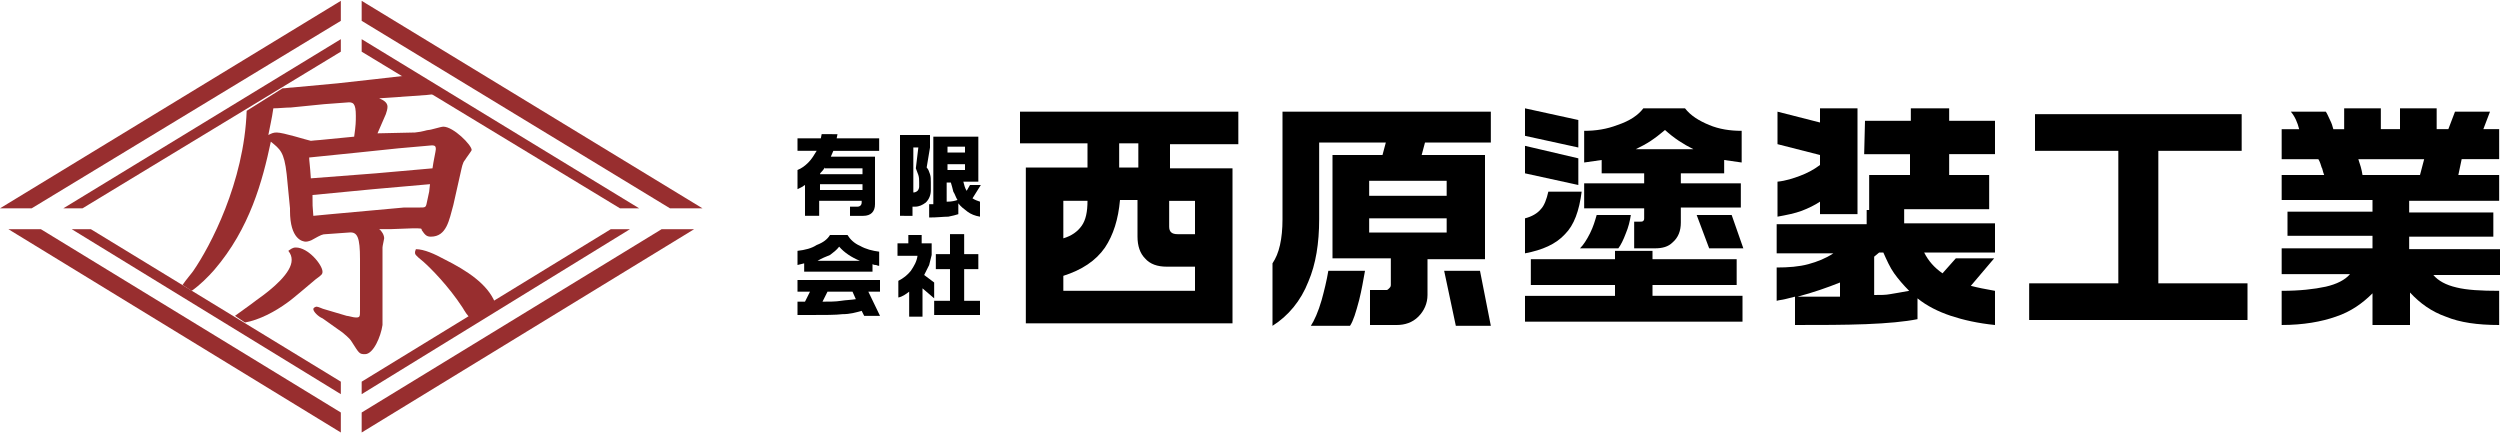 <?xml version="1.0" encoding="utf-8"?>
<!-- Generator: Adobe Illustrator 28.0.0, SVG Export Plug-In . SVG Version: 6.00 Build 0)  -->
<svg version="1.1" id="logo_00000021116966238134296490000011591843736283392665_"
	 xmlns="http://www.w3.org/2000/svg" xmlns:xlink="http://www.w3.org/1999/xlink" x="0px" y="0px" viewBox="0 0 300 52"
	 style="enable-background:new 0 0 300 52;" xml:space="preserve">
<style type="text/css">
	.st0{fill:#982E2F;}
</style>
<g id="logo_00000106127017508792378580000009773627763823280787_">
	<g>
		<polygon class="st0" points="4.9,27.5 1,27.5 40.9,51.9 40.9,49.5 		"/>
		<polygon class="st0" points="79.4,27.5 43.4,49.5 43.4,51.9 83.3,27.5 		"/>
		<polygon class="st0" points="40.9,2.5 40.9,0.1 0,25 3.8,25 		"/>
		<polygon class="st0" points="80.4,25 84.3,25 43.4,0.1 43.4,2.5 		"/>
		<polygon class="st0" points="10.9,27.5 8.6,27.5 40.9,47.3 40.9,45.8 		"/>
		<polygon class="st0" points="43.4,45.8 43.4,47.3 75.6,27.5 73.3,27.5 		"/>
		<polygon class="st0" points="43.4,6.2 74.4,25 76.7,25 43.4,4.7 		"/>
		<polygon class="st0" points="40.9,6.2 40.9,4.7 7.6,25 9.9,25 		"/>
		<path class="st0" d="M34.5,36.3c0.6-0.4,2.9-2.4,3.4-2.8c0.7-0.5,0.8-0.6,0.8-0.9c0-0.8-1.7-2.9-3.2-2.9c-0.4,0-0.6,0.2-0.9,0.4
			c0.3,0.4,0.4,0.7,0.4,1.1c0,1.5-2.2,3.4-4.2,4.8c-0.9,0.7-1.8,1.3-2.6,1.9l1.2,0.8C31.1,38.4,33,37.4,34.5,36.3"/>
		<path class="st0" d="M53.3,31.1c-1.1-0.6-2.4-1.2-3.4-1.2c0,0.1-0.1,0.2-0.1,0.4c0,0.2,0,0.3,1,1.1c0.9,0.8,3,2.9,4.7,5.5
			c0.3,0.5,0.6,1,0.9,1.2l3-1.8C58.5,34.1,56.1,32.5,53.3,31.1"/>
		<path class="st0" d="M45.9,39c0-0.5,0-2.7,0-3.3V31v-1.3c0-0.2,0.2-1,0.2-1.1c0-0.4-0.3-0.9-0.6-1.1h1.3l2.7-0.1
			c1.1,0,1.1,0,1.1,0.2c0.4,0.6,0.6,0.8,1.1,0.8c1.9,0,2.2-2,2.7-3.8l0.9-4c0.1-0.4,0.2-1.1,0.5-1.4c0.1-0.2,0.8-1.1,0.8-1.2
			c0-0.6-2.2-2.8-3.4-2.8c-0.3,0-1.5,0.4-1.8,0.4c-0.2,0-0.6,0.2-1.6,0.3L45.3,16l1-2.3c0.1-0.3,0.2-0.6,0.2-0.9c0-0.5-0.5-0.8-1-1
			l5.7-0.4l0.9-0.1l-3.6-2.2l-3.5,0.4L40.5,10l-5.4,0.5c-0.3,0-0.8,0.1-1.2,0.1l-4.3,2.7c-0.3,8.6-4.4,16.3-6.4,19.2
			c-0.2,0.3-0.9,1.1-1.3,1.7l1.1,0.7c1-0.7,2-1.7,2.7-2.5c4.3-5,5.8-10.7,6.8-15.4c1.1,0.9,1.6,1.2,1.9,3.9l0.4,4.1v0.3
			c0,3.4,1.5,3.7,1.9,3.7c0.2,0,0.6-0.1,0.9-0.3c0.9-0.5,1.1-0.6,1.5-0.6l2.8-0.2c1-0.1,1.3,0.6,1.3,3.2v2.4v3.7
			c0,0.8,0,0.9-0.5,0.9c-0.3,0-0.9-0.2-1.1-0.2l-2.7-0.8c-0.1,0-0.7-0.3-0.9-0.3c-0.1,0-0.4,0.1-0.4,0.3c0,0.3,0.6,0.9,1.1,1.1
			l2.4,1.7c0.2,0.2,0.8,0.6,1.1,1.1c0.9,1.4,0.9,1.5,1.6,1.5C44.8,42.5,45.7,40.4,45.9,39 M33.2,15.9c-0.4,0-0.6,0.1-1,0.3
			c0.2-1.1,0.4-1.8,0.6-3.2c0.6,0,1.5-0.1,2.1-0.1l4-0.4l2.7-0.2c0.8-0.1,1.1,0.1,1.1,1.6c0,0.7,0,1.1-0.2,2.5l-4.1,0.4
			c-0.3,0-1,0.1-1.1,0.1C36.8,16.8,34,15.9,33.2,15.9 M37.1,18.9l5.9-0.6l4.8-0.5l3.4-0.3c0.9-0.1,1.1-0.1,1.1,0.4
			c0,0.2-0.3,1.5-0.4,2.3l-6.8,0.6l-7.8,0.6C37.2,19.8,37.1,19.3,37.1,18.9 M39.7,25.7l-2.1,0.2c-0.1-1.1-0.1-1.3-0.1-2.5l7.3-0.7
			l6.8-0.6L51.5,23l-0.3,1.4c-0.1,0.5-0.2,0.5-0.8,0.5h-1.9L39.7,25.7z"/>
	</g>
	<g>
		<g>
			<path d="M100.5,16.1l-0.1,0.5h5.1v1.5h-5.5l-0.3,0.7h5.3v5.7c0,0.9-0.5,1.4-1.4,1.4h-1.6v-1.1h0.9c0.3,0,0.5-0.2,0.5-0.5v-0.2
				h-5.1v1.8h-1.7v-3.7c0,0-0.2,0.1-0.3,0.2c-0.2,0.1-0.4,0.2-0.6,0.3v-2.3c0.5-0.2,0.9-0.5,1.3-0.9c0.4-0.4,0.7-0.9,1-1.4h-2.3
				v-1.5h2.8l0.1-0.5 M99,20.1c-0.1,0.1-0.2,0.3-0.4,0.5c-0.1,0.1-0.2,0.2-0.2,0.3l5.1,0v-0.7H99z M98.4,22.8h5.1v-0.7h-5.1V22.8z"
				/>
			<path d="M111.6,16.2v1.5l-0.4,2.4c0.2,0.2,0.3,0.5,0.4,0.8c0.1,0.3,0.1,0.6,0.1,1v0.9c0,0.6-0.2,1.1-0.6,1.5
				c-0.4,0.3-0.8,0.5-1.3,0.5h-0.3v1.1H108v-9.7 M109.6,23.1c0.2,0,0.4-0.1,0.5-0.2c0.1-0.1,0.2-0.3,0.2-0.5v-0.5
				c0-0.3,0-0.6-0.1-0.9c-0.1-0.3-0.2-0.5-0.3-0.8l0.3-2.5h-0.6V23.1z M117.4,16.2v5.6h-1.8c0.1,0.4,0.2,0.8,0.4,1.1l0.4-0.7h1.3
				l-1,1.6c0.3,0.2,0.6,0.3,0.9,0.4v1.8c-0.6-0.1-1.1-0.3-1.5-0.6c-0.4-0.3-0.8-0.6-1.1-1v1.3c-0.3,0.1-0.7,0.2-1.2,0.3
				c-0.6,0-1.3,0.1-2.3,0.1v-1.6h0.5v-8.1H117.4z M113.7,18.3h2.1v-0.7h-2.1V18.3z M113.7,20.4h2.1v-0.7h-2.1V20.4z M113.7,24.2
				c0.5,0,0.9-0.1,1.2-0.2c-0.2-0.3-0.3-0.7-0.5-1c-0.1-0.4-0.2-0.8-0.3-1.1h-0.5V24.2z"/>
			<path d="M99.6,28.2h2.1c0.3,0.5,0.8,1,1.5,1.3c0.7,0.4,1.5,0.6,2.3,0.7v1.7c-0.2,0-0.3-0.1-0.4-0.1c-0.1,0-0.2,0-0.4-0.1v0.9
				h-8.2v-1l-0.8,0.2v-1.7c0.9-0.1,1.7-0.3,2.3-0.7C98.8,29.1,99.3,28.7,99.6,28.2 M105.6,33.6V35h-6.3l-0.6,1.2
				c0.8,0,1.6,0,2.2-0.1c0.6-0.1,1.2-0.1,1.8-0.2l-0.4-0.9h1.9l1.4,2.9h-1.9l-0.3-0.6c-0.7,0.2-1.4,0.4-2.3,0.4
				c-0.8,0.1-2.1,0.1-3.9,0.1h-1.5v-1.6h0.9l0.6-1.2h-1.5v-1.4H105.6z M98.1,31.3h5.1c-1-0.4-1.9-1-2.5-1.7c-0.3,0.4-0.7,0.7-1.1,1
				C99.1,30.8,98.6,31,98.1,31.3"/>
			<path d="M112.1,35.8l-1.4-1.2V38h-1.6v-3c-0.4,0.3-0.8,0.6-1.3,0.7v-2c0.6-0.3,1.1-0.7,1.5-1.2c0.4-0.6,0.7-1.1,0.8-1.8h-2.4
				v-1.5h1.3v-1h1.6v1h1.2v1.4c-0.1,0.4-0.2,0.8-0.3,1.2c-0.2,0.4-0.4,0.8-0.6,1.2l1.2,0.9 M117.7,37.8h-5.6v-1.7h1.9v-3.8h-1.7
				v-1.8h1.7v-2.4h1.7v2.4h1.7v1.8h-1.7v3.8h1.9V37.8z"/>
		</g>
		<g>
			<path d="M122.4,13.4h26.2v3.9h-8.2v2.9h7.5v18.6h-24.8V20.1h7.4v-2.9h-8.1 M127.6,34.9h15.8V32H140c-1.1,0-2-0.3-2.6-1
				c-0.6-0.6-0.9-1.5-0.9-2.6V24h-2.1c-0.2,2.3-0.8,4.2-1.8,5.7c-1.1,1.6-2.8,2.7-5,3.4V34.9z M127.6,28.6c1-0.3,1.7-0.8,2.2-1.5
				c0.5-0.7,0.7-1.7,0.7-3h-2.9V28.6z M134.3,20.1h2.3v-2.9h-2.3V20.1z M140.3,27.2c0,0.6,0.3,0.9,1,0.9h2.1v-4h-3.1V27.2z"/>
			<path d="M178.9,13.4v3.7H171l-0.4,1.5h7.6v12.5h-6.9v4.3c0,1-0.4,1.9-1.1,2.6c-0.7,0.7-1.6,1-2.6,1h-3.2v-4.2h2
				c0.1,0,0.2-0.1,0.3-0.2c0.1-0.1,0.2-0.2,0.2-0.4v-3.2h-7V18.6h6l0.4-1.5h-8v9.2c0,2.9-0.4,5.4-1.3,7.5c-0.9,2.3-2.4,4.1-4.3,5.3
				v-7.5c0.4-0.6,0.7-1.3,0.9-2.2c0.2-0.9,0.3-1.9,0.3-3.1V13.4 M163.8,32.5c-0.2,1.1-0.4,2.3-0.7,3.5c-0.4,1.5-0.7,2.5-1.1,3.1
				h-4.7c0.4-0.6,0.9-1.7,1.3-3.1c0.3-1.1,0.6-2.3,0.8-3.5H163.8z M164.3,23.5h9.3v-1.8h-9.3V23.5z M164.3,27.9h9.3v-1.7h-9.3V27.9z
				 M177.6,32.5l1.3,6.6h-4.2l-1.4-6.6H177.6z"/>
			<path d="M189.4,14.4v3.3l-6.4-1.4V13L189.4,14.4z M189.4,19v3.2l-6.4-1.4v-3.3L189.4,19z M185.8,23h4c-0.3,2.3-0.9,4-2,5.1
				c-1.1,1.2-2.7,1.9-4.8,2.3v-4.2c0.8-0.2,1.5-0.6,1.9-1.1C185.3,24.7,185.6,23.9,185.8,23 M193.8,31.1v-1h4.5v1h10.1v3.1h-10.1
				v1.3h10.8v3.1H183v-3.1h10.8v-1.3h-10.1v-3.1H193.8z M195.7,25.8c-0.1,0.7-0.3,1.5-0.6,2.2c-0.3,0.8-0.6,1.4-0.9,1.8h-4.6
				c0.4-0.4,0.8-1,1.2-1.8c0.4-0.8,0.6-1.5,0.8-2.2H195.7z M197.2,13h5c0.7,0.9,1.7,1.5,2.9,2c1.2,0.5,2.5,0.7,3.9,0.7v3.8l-2.1-0.3
				v1.6h-5.2V22h7.2v2.9h-7.2v1.8c0,1-0.3,1.8-1,2.4c-0.5,0.5-1.2,0.7-2.1,0.7h-2.5v-3.2h0.7c0.2,0,0.3,0,0.4-0.1
				c0.1-0.1,0.1-0.2,0.1-0.3v-1.2h-7.2V22h7.2v-1.2h-5.1v-1.6l-2.1,0.3v-3.8c1.4,0,2.7-0.2,4-0.7C195.6,14.5,196.6,13.8,197.2,13
				 M196.3,17.9h6.9c-1.2-0.6-2.3-1.3-3.4-2.3c-0.6,0.5-1.1,0.9-1.7,1.3C197.5,17.3,196.9,17.6,196.3,17.9 M207.8,25.8l1.4,4h-4.1
				l-1.5-4H207.8z"/>
			<path d="M223.8,14.5h5.5V13h4.6v1.5h5.5v4h-5.5V21h4.8v4.1h-10.2v1.7h10.9v3.5h-8.5c0.5,1,1.2,1.8,2.2,2.5l1.6-1.8h4.6l-2.8,3.3
				c0.4,0.1,0.8,0.2,1.3,0.3c0.5,0.1,1.1,0.2,1.6,0.3V39c-2-0.2-3.8-0.6-5.3-1.1c-1.5-0.5-2.9-1.2-4-2.1v2.5
				c-1.5,0.3-3.6,0.5-6.2,0.6c-2.6,0.1-5.4,0.1-8.5,0.1v-3.4c-0.4,0.1-0.8,0.2-1.2,0.3c-0.4,0.1-0.7,0.1-1,0.2v-4
				c1.4,0,2.7-0.1,3.8-0.4c1.1-0.3,2.1-0.7,3-1.3h-6.8v-3.5H224v-1.7h0.3V21h4.9v-2.5h-5.5 M213.3,13.4l5.1,1.3V13h4.5v12.7h-4.5
				v-1.5c-0.6,0.4-1.4,0.8-2.2,1.1c-0.8,0.3-1.8,0.5-2.9,0.7v-4.2c1-0.1,1.9-0.4,2.7-0.7c0.8-0.3,1.6-0.7,2.4-1.3v-1.2l-5.1-1.3
				V13.4z M215.7,35.6c0.4,0,1.1,0,2.3,0c1.1,0,2.1,0,2.8,0v-1.7C219.3,34.5,217.6,35.1,215.7,35.6 M224.9,30.8v4.6
				c0.8,0,1.4,0,1.9-0.1c0.5-0.1,1.3-0.2,2.3-0.4c-0.7-0.7-1.3-1.4-1.8-2.1c-0.5-0.7-0.9-1.6-1.3-2.5h-0.5L224.9,30.8z"/>
			<polyline points="269,13.7 269,18.1 259,18.1 259,34 269.7,34 269.7,38.4 243.5,38.4 243.5,34 254.2,34 254.2,18.1 244.2,18.1 
				244.2,13.7 			"/>
			<path d="M279.1,13.4c0.2,0.3,0.3,0.6,0.5,1c0.2,0.4,0.3,0.7,0.4,1.1h1.3V13h4.4v2.5h2.3V13h4.4v2.5h1.4l0.8-2.1h4.2l-0.8,2.1h1.9
				v3.6h-4.5l-0.4,1.9h4.9v3.1h-10.8v1.4h10.1v2.9h-10.1v1.5H300V33h-8c0.6,0.7,1.5,1.2,2.8,1.5c1.2,0.3,2.9,0.4,5.1,0.4V39
				c-2.6,0-4.7-0.3-6.4-1c-1.7-0.6-3.1-1.6-4.3-2.9V39h-4.5v-3.8c-1.2,1.2-2.6,2.2-4.4,2.8c-1.7,0.6-3.9,1-6.5,1v-4.1
				c2.2,0,3.9-0.2,5.3-0.5c1.3-0.3,2.3-0.8,2.9-1.5h-8.2v-3.1h10.9v-1.5h-10.2v-2.9h10.2v-1.4h-10.9V21h5.1
				c-0.2-0.5-0.2-0.8-0.3-0.9c-0.1-0.3-0.2-0.7-0.4-1h-4.4v-3.6h2.1c-0.2-0.8-0.5-1.5-1-2.1 M283.5,21h6.9l0.5-1.9H283
				C283.2,19.7,283.4,20.3,283.5,21"/>
		</g>
	</g>
</g>
</svg>
